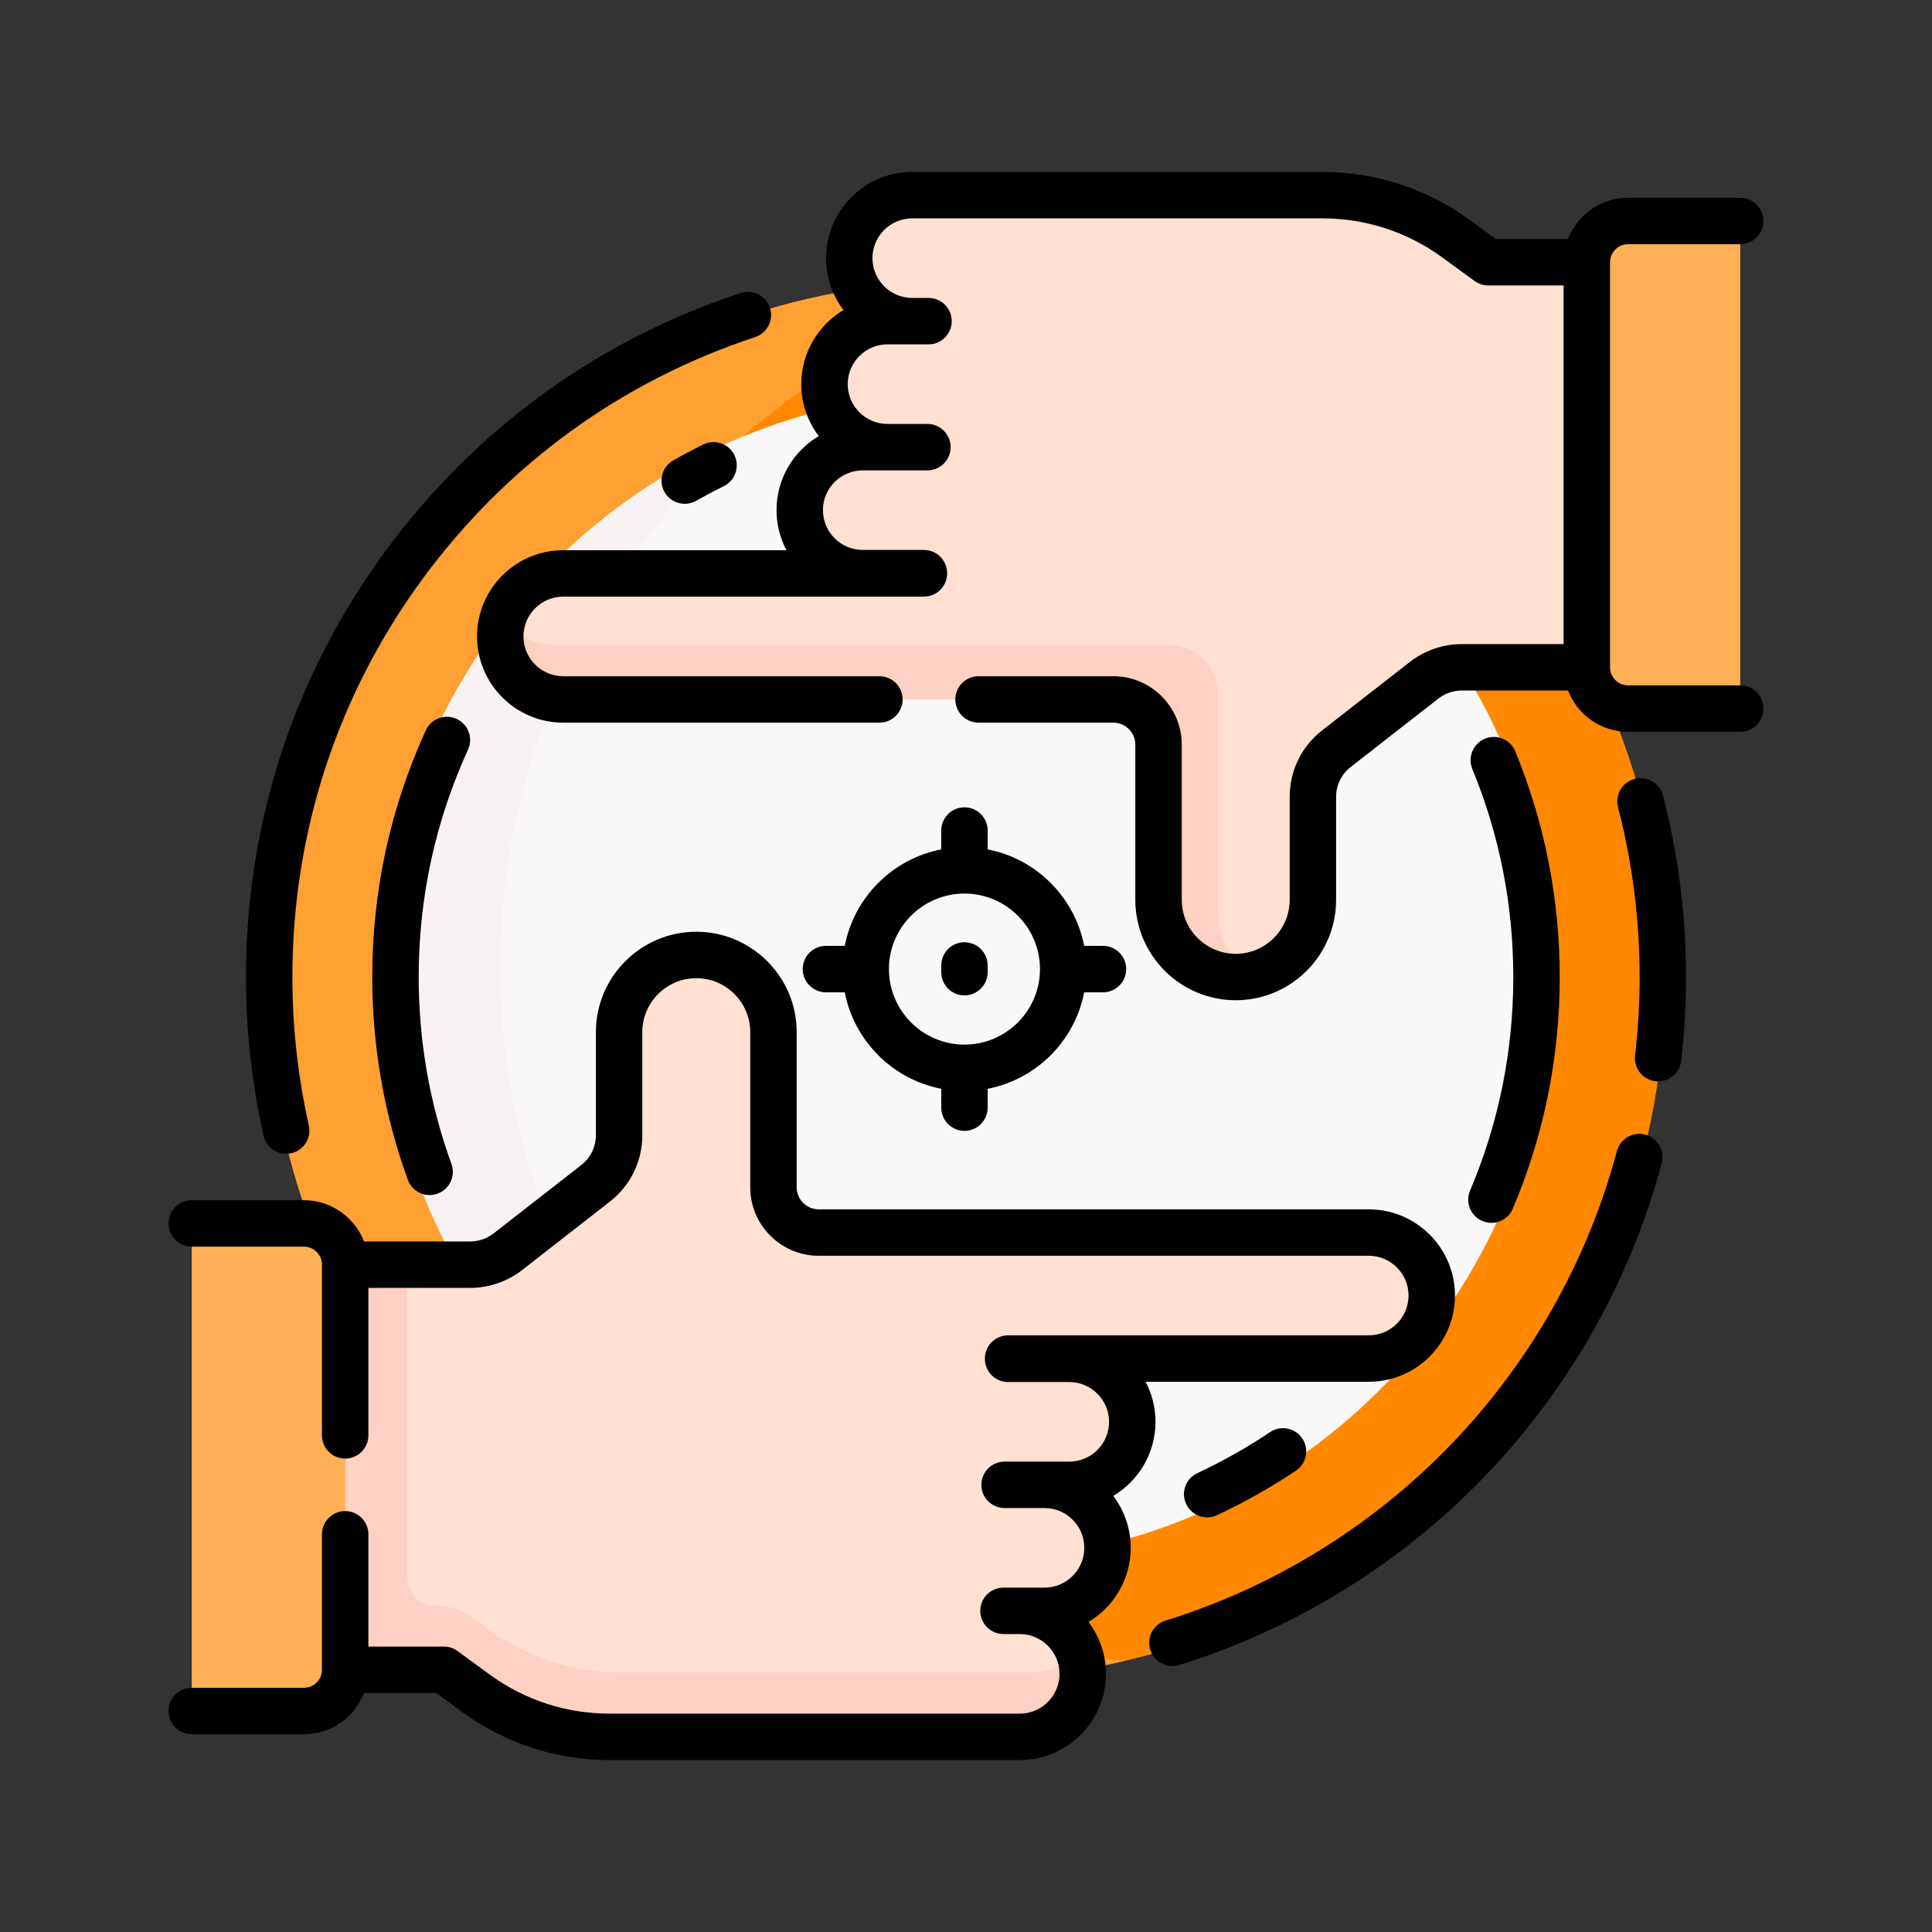 <svg width="149" height="149" viewBox="0 0 149 149" fill="none" xmlns="http://www.w3.org/2000/svg">
<rect x="0" y="0" width="149" height="149" fill="#333333" stroke="none"/>
<path d="M74.5 129.486C104.276 129.486 128.414 105.348 128.414 75.572C128.414 45.796 104.276 21.658 74.5 21.658C44.724 21.658 20.586 45.796 20.586 75.572C20.586 105.348 44.724 129.486 74.5 129.486Z" fill="#FF8800"/>
<path d="M38.579 74.5C38.579 48.916 56.399 27.494 80.304 21.97C78.397 21.766 76.461 21.658 74.5 21.658C44.724 21.658 20.586 45.796 20.586 75.572C20.586 105.348 44.724 129.486 74.5 129.486C78.692 129.486 82.772 129.007 86.689 128.102C59.643 125.207 38.579 102.315 38.579 74.5Z" fill="#FFA033"/>
<path d="M74.5 120.431C99.398 120.431 119.581 100.247 119.581 75.35C119.581 50.452 99.398 30.268 74.5 30.268C49.602 30.268 29.418 50.452 29.418 75.35C29.418 100.247 49.602 120.431 74.5 120.431Z" fill="#F9F7F7"/>
<path d="M57.277 33.678C40.924 40.444 29.418 56.552 29.418 75.349C29.418 95.648 42.834 112.811 61.281 118.46C47.543 108.689 38.579 92.643 38.579 74.5C38.579 58.185 45.827 43.564 57.277 33.678Z" fill="#F8F3F2"/>
<path d="M82.465 104.776V104.798C85.147 104.798 87.322 106.972 87.322 109.655C87.322 110.998 86.777 112.211 85.899 113.092C85.021 113.97 83.806 114.514 82.465 114.514H80.555C83.238 114.514 85.412 116.691 85.412 119.374C85.412 120.715 84.868 121.93 83.99 122.808C83.111 123.689 81.897 124.233 80.555 124.233H78.646C79.987 124.233 81.202 124.777 82.08 125.656C82.959 126.536 83.503 127.749 83.503 129.093C83.503 131.775 81.329 133.95 78.646 133.95H47.019C43.31 133.95 39.694 132.771 36.698 130.582L34.226 128.777L18.638 129.093V97.535H36.266C37.316 97.535 38.338 97.184 39.166 96.537L45.93 91.262C47.076 90.37 47.747 88.997 47.747 87.544V79.603C47.747 77.959 48.413 76.472 49.491 75.393C50.568 74.316 52.055 73.65 53.699 73.65C56.986 73.65 59.652 76.314 59.652 79.603V91.568C59.652 93.496 61.213 95.057 63.141 95.057H105.561C106.903 95.057 108.118 95.602 108.998 96.482C109.877 97.361 110.421 98.575 110.421 99.917C110.421 102.599 108.244 104.776 105.561 104.776H82.465Z" fill="#FFE0D1"/>
<path d="M70.355 24.767C67.672 24.767 65.498 22.593 65.498 19.907C65.498 18.566 66.042 17.351 66.92 16.473C67.798 15.595 69.013 15.05 70.355 15.05H101.982C105.691 15.05 109.307 16.229 112.302 18.418L114.775 20.222H129.912V51.842L112.734 51.465C111.684 51.465 110.662 51.816 109.834 52.463L103.07 57.738C101.924 58.63 101.254 60.003 101.254 61.456V69.397C101.254 72.686 98.588 75.35 95.301 75.35C93.657 75.35 92.17 74.684 91.093 73.607C90.014 72.528 89.349 71.041 89.349 69.397V57.432C89.349 55.504 87.787 53.943 85.859 53.943H43.439C40.756 53.943 38.58 51.766 38.58 49.083C38.58 47.742 39.124 46.527 40.002 45.649C40.883 44.768 42.098 44.224 43.439 44.224H66.536V44.202C63.853 44.202 61.679 42.028 61.679 39.345C61.679 38.001 62.223 36.789 63.101 35.908C63.98 35.03 65.194 34.486 66.536 34.486H68.445C65.763 34.486 63.588 32.309 63.588 29.626C63.588 28.285 64.132 27.07 65.011 26.192C65.889 25.311 67.104 24.767 68.445 24.767H70.355Z" fill="#FFE0D1"/>
<path d="M95.8 74.621C94.634 73.465 93.915 71.872 93.915 70.111V53.474C93.915 51.408 92.228 49.736 90.144 49.736H42.873C41.209 49.736 39.72 48.974 38.758 47.776C38.64 48.194 38.58 48.627 38.58 49.084C38.58 51.766 40.756 53.943 43.439 53.943H85.859C87.787 53.943 89.349 55.504 89.349 57.432V69.397C89.349 71.042 90.014 72.529 91.093 73.608C92.17 74.684 93.657 75.35 95.301 75.35C95.714 75.35 96.118 75.308 96.507 75.228C96.257 75.042 96.02 74.84 95.8 74.621Z" fill="#FFD1C2"/>
<path d="M133.164 54.647H125.561C123.804 54.647 122.38 53.222 122.38 51.465V20.224C122.38 18.467 123.804 17.042 125.561 17.042H133.164C133.742 17.042 134.21 17.511 134.21 18.089V53.6C134.21 54.178 133.742 54.647 133.164 54.647Z" fill="#FFAF54"/>
<path d="M83.177 127.338C82.287 128.351 80.976 128.985 79.522 128.985H47.895C44.186 128.985 40.57 127.806 37.575 125.617L36.3 124.687C35.523 124.12 34.581 123.823 33.618 123.843C32.397 123.867 31.394 122.884 31.394 121.663V97.535H18.638V124.487H24.337V128.977L34.226 128.777L36.698 130.582C39.694 132.77 43.31 133.95 47.019 133.95H78.528C80.927 133.95 83.046 132.254 83.437 129.887C83.588 128.972 83.479 128.113 83.177 127.338Z" fill="#FFD1C2"/>
<path d="M15.916 131.958H23.44C25.197 131.958 26.621 130.533 26.621 128.776V97.535C26.621 95.778 25.197 94.353 23.44 94.353H15.916C15.295 94.353 14.79 94.857 14.79 95.479V130.832C14.79 131.454 15.294 131.958 15.916 131.958Z" fill="#FFAF54"/>
<path d="M134.21 52.856H125.561C124.794 52.856 124.169 52.232 124.169 51.465V20.223C124.169 19.456 124.794 18.832 125.561 18.832H134.21C135.199 18.832 136 18.031 136 17.042C136 16.053 135.199 15.252 134.21 15.252H125.561C123.451 15.252 121.649 16.575 120.928 18.433H115.358L113.357 16.971C110.032 14.543 106.099 13.259 101.981 13.259H70.355C66.689 13.259 63.706 16.242 63.706 19.908C63.706 21.411 64.208 22.797 65.051 23.912C63.104 25.073 61.797 27.199 61.797 29.626C61.797 31.128 62.298 32.516 63.142 33.63C61.195 34.791 59.888 36.918 59.888 39.344C59.888 40.46 60.165 41.511 60.652 42.434H43.438C39.772 42.434 36.79 45.417 36.79 49.083C36.79 52.75 39.772 55.733 43.438 55.733H67.822C68.811 55.733 69.612 54.931 69.612 53.942C69.612 52.954 68.811 52.152 67.822 52.152H43.438C41.746 52.152 40.37 50.776 40.37 49.083C40.37 47.391 41.746 46.014 43.438 46.014H71.254C72.243 46.014 73.044 45.213 73.044 44.224C73.044 44.221 73.044 44.218 73.044 44.214C73.044 44.21 73.044 44.207 73.044 44.203C73.044 43.215 72.243 42.413 71.254 42.413H66.536C64.844 42.413 63.467 41.037 63.467 39.344C63.467 37.652 64.844 36.276 66.536 36.276H71.525C72.514 36.276 73.315 35.474 73.315 34.486C73.315 33.497 72.514 32.695 71.525 32.695H68.445C66.753 32.695 65.377 31.319 65.377 29.627C65.377 27.934 66.754 26.558 68.445 26.558H71.61C72.598 26.558 73.4 25.756 73.4 24.767C73.4 23.779 72.598 22.977 71.61 22.977H70.355C68.663 22.977 67.286 21.601 67.286 19.909C67.286 18.216 68.663 16.84 70.355 16.84H101.981C105.334 16.84 108.537 17.885 111.245 19.863L113.718 21.669C114.024 21.893 114.394 22.014 114.774 22.014H120.589V49.675H112.734C111.291 49.675 109.87 50.164 108.732 51.051L101.968 56.326C100.376 57.568 99.463 59.438 99.463 61.457V69.398C99.463 71.693 97.596 73.56 95.301 73.56C93.006 73.56 91.139 71.693 91.139 69.398V57.432C91.139 54.521 88.77 52.152 85.859 52.152H75.468C74.479 52.152 73.677 52.954 73.677 53.942C73.677 54.931 74.479 55.733 75.468 55.733H85.859C86.796 55.733 87.558 56.495 87.558 57.432V69.398C87.558 73.667 91.032 77.14 95.301 77.14C99.57 77.14 103.043 73.667 103.043 69.398V61.457C103.043 60.549 103.454 59.707 104.17 59.149L110.934 53.874C111.445 53.475 112.085 53.255 112.734 53.255H120.928C121.648 55.114 123.451 56.437 125.56 56.437H134.21C135.198 56.437 136 55.635 136 54.647C136 53.658 135.198 52.856 134.21 52.856Z" fill="black"/>
<path d="M87.203 119.373C87.203 117.871 86.702 116.484 85.858 115.369C87.805 114.208 89.113 112.082 89.113 109.655C89.113 108.54 88.836 107.489 88.349 106.565H105.562C109.228 106.565 112.21 103.583 112.21 99.916C112.21 96.25 109.228 93.267 105.562 93.267H63.14C62.204 93.267 61.441 92.505 61.441 91.568V79.602C61.441 75.333 57.968 71.859 53.699 71.859C49.43 71.859 45.957 75.333 45.957 79.602V87.543C45.957 88.451 45.546 89.292 44.83 89.851L38.066 95.125C37.554 95.524 36.915 95.744 36.266 95.744H28.072C27.351 93.886 25.549 92.563 23.439 92.563H14.79C13.801 92.563 13 93.364 13 94.353C13 95.342 13.801 96.143 14.79 96.143H23.439C24.206 96.143 24.831 96.767 24.831 97.534V110.7C24.831 111.688 25.632 112.49 26.621 112.49C27.609 112.49 28.411 111.688 28.411 110.7V99.324H36.266C37.709 99.324 39.13 98.836 40.268 97.948L47.031 92.674C48.623 91.432 49.537 89.562 49.537 87.543V79.602C49.537 77.306 51.404 75.439 53.699 75.439C55.994 75.439 57.861 77.306 57.861 79.602V91.568C57.861 94.479 60.229 96.847 63.14 96.847H105.561C107.253 96.847 108.63 98.224 108.63 99.916C108.63 101.608 107.253 102.985 105.561 102.985H77.746C76.757 102.985 75.956 103.786 75.956 104.775C75.956 104.779 75.956 104.782 75.956 104.786C75.956 104.789 75.956 104.792 75.956 104.796C75.956 105.785 76.757 106.586 77.746 106.586H82.464C84.156 106.586 85.533 107.963 85.533 109.655C85.533 111.347 84.156 112.724 82.464 112.724H77.475C76.486 112.724 75.685 113.525 75.685 114.514C75.685 115.503 76.486 116.304 77.475 116.304H80.555C82.247 116.304 83.623 117.681 83.623 119.373C83.623 121.065 82.246 122.442 80.555 122.442H77.39C76.401 122.442 75.6 123.243 75.6 124.232C75.6 125.221 76.401 126.022 77.39 126.022H78.645C80.337 126.022 81.713 127.399 81.713 129.091C81.713 130.783 80.337 132.16 78.645 132.16H47.019C43.666 132.16 40.462 131.114 37.755 129.137L35.282 127.33C34.975 127.107 34.605 126.986 34.226 126.986H28.411V118.328C28.411 117.34 27.609 116.538 26.621 116.538C25.632 116.538 24.831 117.34 24.831 118.328V128.776C24.831 129.543 24.206 130.167 23.439 130.167H14.79C13.801 130.167 13 130.969 13 131.957C13 132.946 13.801 133.747 14.79 133.747H23.439C25.549 133.747 27.351 132.424 28.072 130.566H33.642L35.643 132.028C38.968 134.457 42.901 135.74 47.019 135.74H78.645C82.311 135.74 85.294 132.757 85.294 129.091C85.294 127.589 84.792 126.202 83.949 125.087C85.896 123.926 87.203 121.8 87.203 119.373Z" fill="black"/>
<path d="M126.889 87.508C125.933 87.254 124.952 87.821 124.698 88.777C122.444 97.225 118.028 105.04 111.929 111.376C105.842 117.698 98.22 122.404 89.886 124.984C88.942 125.277 88.413 126.28 88.706 127.224C88.943 127.992 89.651 128.485 90.415 128.485C90.59 128.485 90.769 128.459 90.945 128.405C99.855 125.646 108.003 120.616 114.508 113.859C121.027 107.087 125.747 98.733 128.157 89.7C128.412 88.744 127.844 87.763 126.889 87.508Z" fill="black"/>
<path d="M126.069 60.074C125.112 60.322 124.538 61.3 124.786 62.256C125.891 66.512 126.451 70.917 126.451 75.35C126.451 77.356 126.333 79.392 126.1 81.403C125.986 82.385 126.69 83.274 127.672 83.387C127.742 83.395 127.811 83.399 127.88 83.399C128.777 83.399 129.55 82.728 129.656 81.816C129.905 79.668 130.031 77.493 130.031 75.35C130.031 70.614 129.432 65.906 128.252 61.357C128.003 60.4 127.027 59.825 126.069 60.074Z" fill="black"/>
<path d="M22.07 88.983C22.2 88.983 22.332 88.969 22.464 88.939C23.429 88.722 24.035 87.764 23.818 86.8C22.976 83.058 22.549 79.206 22.549 75.35C22.549 64.194 26.032 53.563 32.621 44.605C39.08 35.824 47.938 29.39 58.239 25.998C59.178 25.689 59.688 24.677 59.379 23.738C59.069 22.799 58.058 22.288 57.119 22.597C46.108 26.224 36.639 33.1 29.737 42.484C22.693 52.061 18.969 63.426 18.969 75.35C18.969 79.469 19.425 83.586 20.325 87.586C20.512 88.418 21.251 88.983 22.07 88.983Z" fill="black"/>
<path d="M35.212 55.443C34.313 55.032 33.251 55.427 32.84 56.326C30.1 62.317 28.71 68.717 28.71 75.35C28.71 80.719 29.633 85.98 31.451 90.986C31.715 91.713 32.402 92.165 33.134 92.165C33.337 92.165 33.543 92.13 33.745 92.057C34.674 91.719 35.154 90.692 34.816 89.763C33.14 85.15 32.291 80.301 32.291 75.35C32.291 69.235 33.571 63.335 36.095 57.815C36.507 56.916 36.111 55.854 35.212 55.443Z" fill="black"/>
<path d="M114.324 94.166C114.553 94.263 114.789 94.309 115.023 94.309C115.719 94.309 116.382 93.899 116.671 93.217C119.072 87.557 120.289 81.546 120.289 75.35C120.289 69.331 119.136 63.475 116.862 57.944C116.485 57.03 115.439 56.594 114.525 56.97C113.611 57.346 113.174 58.392 113.55 59.306C115.646 64.403 116.709 69.8 116.709 75.35C116.709 81.063 115.588 86.604 113.375 91.819C112.989 92.73 113.414 93.78 114.324 94.166Z" fill="black"/>
<path d="M54.237 34.281C53.449 34.67 52.671 35.082 51.922 35.507C51.062 35.995 50.761 37.088 51.249 37.948C51.579 38.529 52.184 38.855 52.808 38.855C53.107 38.855 53.41 38.779 53.69 38.621C54.379 38.23 55.097 37.849 55.823 37.49C56.709 37.052 57.072 35.979 56.634 35.092C56.196 34.206 55.123 33.843 54.237 34.281Z" fill="black"/>
<path d="M97.952 110.448C96.175 111.638 94.287 112.702 92.343 113.611C91.447 114.029 91.06 115.095 91.479 115.99C91.783 116.641 92.428 117.023 93.102 117.023C93.355 117.023 93.614 116.969 93.858 116.854C95.968 115.869 98.015 114.714 99.944 113.423C100.765 112.873 100.985 111.761 100.436 110.94C99.885 110.118 98.773 109.898 97.952 110.448Z" fill="black"/>
<path d="M74.381 62.263C73.392 62.263 72.591 63.065 72.591 64.053V65.507C68.839 66.233 65.876 69.196 65.149 72.948H63.696C62.707 72.948 61.906 73.75 61.906 74.739C61.906 75.727 62.707 76.529 63.696 76.529H65.149C65.876 80.281 68.839 83.244 72.591 83.97V85.424C72.591 86.412 73.392 87.214 74.381 87.214C75.37 87.214 76.171 86.412 76.171 85.424V83.97C79.924 83.244 82.887 80.281 83.613 76.529H85.067C86.055 76.529 86.856 75.727 86.856 74.739C86.856 73.75 86.055 72.948 85.067 72.948H83.613C82.887 69.196 79.924 66.233 76.171 65.507V64.053C76.171 63.065 75.37 62.263 74.381 62.263ZM80.206 74.739C80.206 77.95 77.593 80.563 74.381 80.563C71.169 80.563 68.557 77.95 68.557 74.739C68.557 71.527 71.169 68.914 74.381 68.914C77.593 68.914 80.206 71.527 80.206 74.739Z" fill="black"/>
<path d="M72.59 74.459V74.977C72.59 75.966 73.392 76.767 74.38 76.767C75.369 76.767 76.171 75.966 76.171 74.977V74.459C76.171 73.47 75.369 72.669 74.38 72.669C73.392 72.669 72.59 73.47 72.59 74.459Z" fill="black"/>
</svg>
